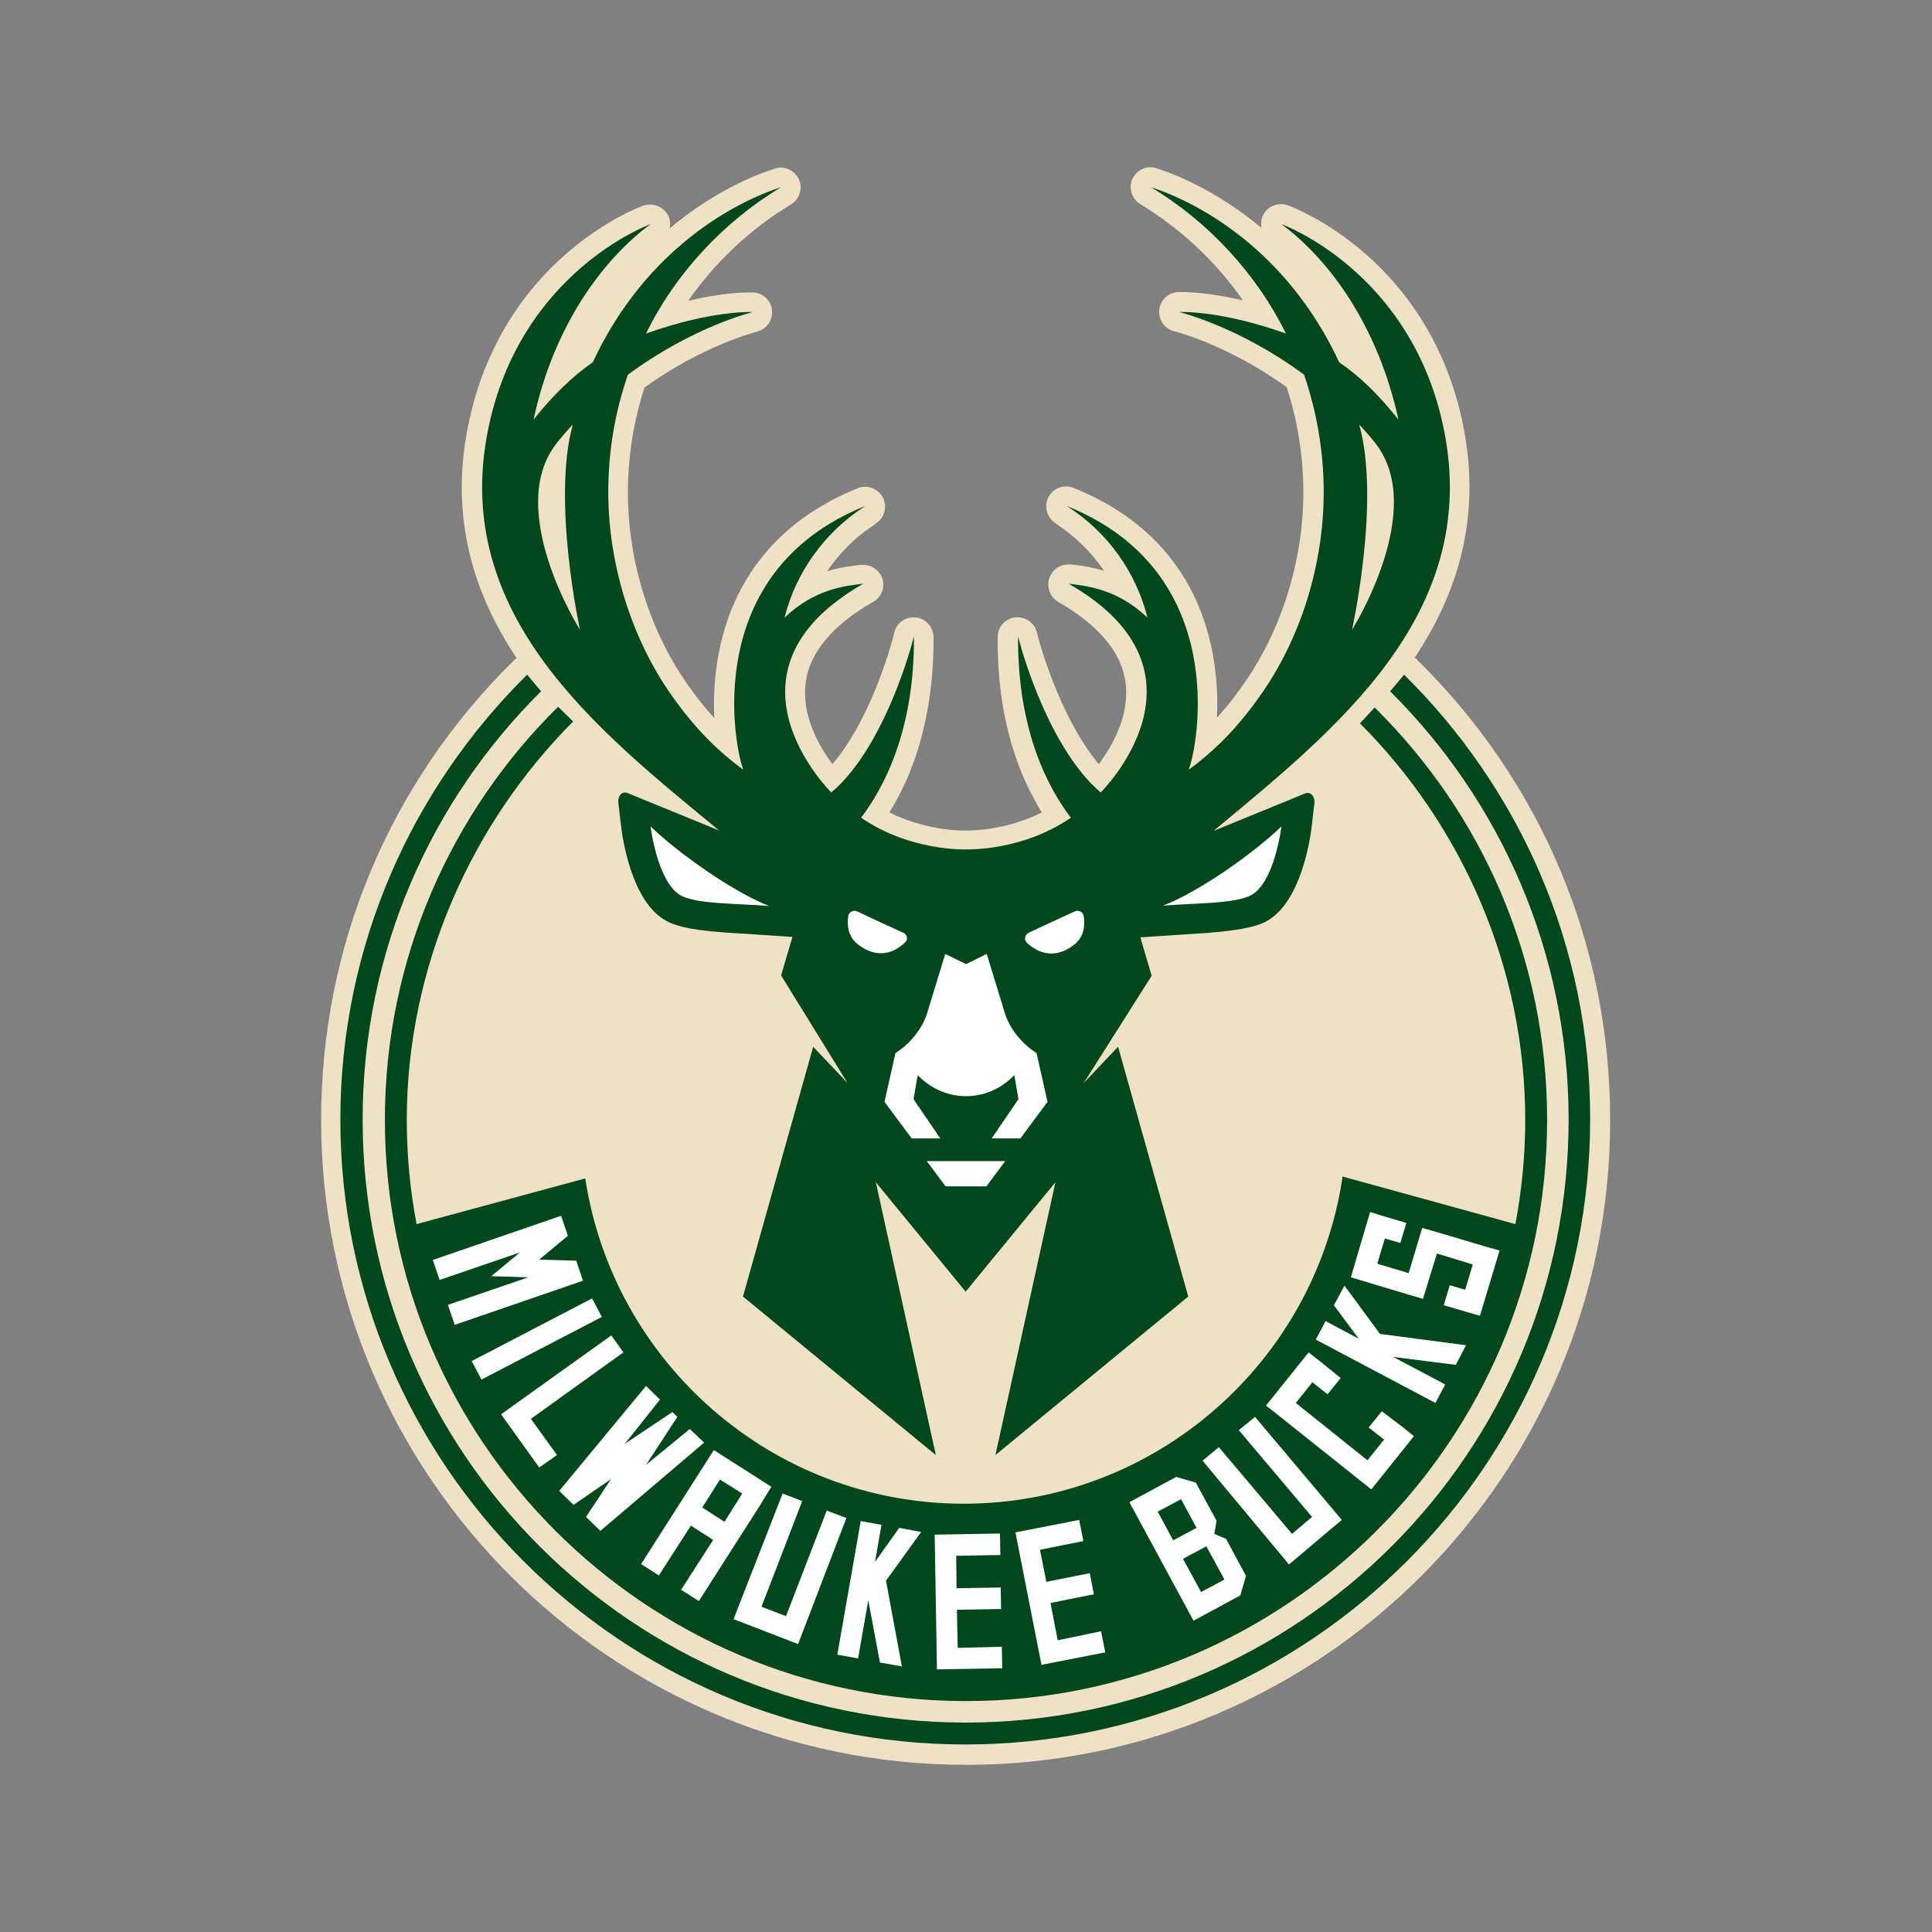 <svg id="Layer_1" xmlns="http://www.w3.org/2000/svg" viewBox="0 0 512 512" width="2500" height="2500"><rect x="0" y="0" width="512" height="512" fill="#808080" stroke="none"/><style>.st0{fill:#fff;fill-opacity:0}.st1{fill:#eee1c6}.st2{fill:#00471b}.st3{fill:#fff}</style><path class="st0" d="M0 0h512v512H0z" id="white_block"/><g id="Logos"><path class="st1" d="M256 467.7c-94.2 0-170.9-76.7-170.9-170.9 0-46.1 18.1-89.3 51-121.7.3-.3.5-.5.8-.7-11.4-17.1-17.7-37.1-12.9-61.3 8.9-44.6 45-58.1 46.5-58.6.6-.2 1.2-.3 1.8-.3 1.9 0 3.7 1 4.7 2.8.6 1.1.7 2.3.5 3.5 11.8-9.9 23-14.3 27.8-15.8.5-.2 1.1-.3 1.6-.3 2 0 3.9 1.2 4.8 3.1 1.1 2.4.2 5.3-2.1 6.7-10.8 6.5-20.1 15.3-27.2 25.5 8.5-2 14.2-2.2 16.2-2.2h1.1c2.6.2 4.7 2.2 4.9 4.8.2 2.6-1.5 5-4 5.6-.1 0-14.3 3.6-29.8 14.8-2.9 9-4.4 18.3-4.4 27.9 0 18.1 5.8 36.6 15.9 50.9 2.3 3.3 4.6 6.2 7 8.8-.9-18.6 4.6-47.4 38-60.9.6-.3 1.3-.4 2-.4 1.9 0 3.8 1.1 4.7 2.9 1.2 2.5.4 5.4-2 6.9l-.2.2c-5.1 3.3-9.3 7.5-12.6 12.4 3.5-1.1 6.5-1.4 8.6-1.7h1c2.2 0 4.2 1.4 5 3.5.8 2.3-.1 4.9-2.2 6.2 0 0-.3.2-.4.2-10.7 6.2-16.7 13.4-17.7 21.4-1.1 8.7 3.6 16.8 7.1 21.5 9-10.4 14.8-28.2 16.4-34.9.6-2.4 2.7-4 5.1-4h.6c2.6.3 4.6 2.5 4.7 5.2.1 21.9-5.7 36.9-11.7 46.5 9 4.5 17.7 4.8 19.6 4.8H256.5c1.9 0 10.7-.3 19.6-4.8-6-9.6-11.9-24.6-11.7-46.5 0-2.7 2-4.9 4.7-5.2h.6c2.4 0 4.5 1.6 5.1 4 1.6 6.7 7.5 24.4 16.4 34.9 3.5-4.7 8.2-12.8 7.1-21.5-1-8-7-15.2-17.7-21.4-.1 0-.3-.2-.3-.2-2.1-1.3-3-3.9-2.2-6.3.8-2.1 2.7-3.5 4.9-3.5h1c2.1.2 5.1.6 8.6 1.7-3.3-4.9-7.6-9.1-12.6-12.4l-.2-.2c-2.3-1.4-3.2-4.4-2-6.9.9-1.8 2.8-2.9 4.7-2.9.7 0 1.3.1 2 .4 33.4 13.4 38.9 42.2 38 60.9 2.4-2.6 4.7-5.5 7-8.8 10.1-14.3 15.9-32.8 15.9-50.9 0-9.5-1.5-18.9-4.4-27.9-15.7-11.3-29.7-14.8-29.8-14.8-2.5-.6-4.2-3-4-5.6s2.3-4.6 4.9-4.8h1.1c2 0 7.7.2 16.2 2.2-7.1-10.2-16.5-19-27.2-25.5-2.3-1.4-3.2-4.3-2.1-6.7.9-1.9 2.8-3.1 4.8-3.1.5 0 1.1.1 1.6.3 4.7 1.5 16 5.9 27.8 15.8-.2-1.2-.1-2.4.5-3.5.9-1.8 2.8-2.8 4.7-2.8.6 0 1.2.1 1.8.3 1.5.6 37.6 14 46.5 58.6 4.8 24.2-1.5 44.2-12.9 61.3.3.2.6.4.8.7 32.9 32.4 51 75.6 51 121.7.2 94.3-76.5 171-170.7 171"/><path class="st2" d="M372.1 178.8l-3.7 4.4c29.2 29 47.3 69.1 47.3 113.5 0 88.2-71.5 159.8-159.8 159.8-88.2 0-159.8-71.5-159.8-159.8 0-44.4 18.1-84.6 47.3-113.5l-3.7-4.4c-30.5 30.1-49.5 71.8-49.5 117.9 0 91.3 74.3 165.6 165.6 165.6S421.4 388 421.4 296.7c.2-46-18.8-87.8-49.3-117.9m-220.2 12.4c-26.8 26.8-44.1 64.8-44.1 105.6 0 9.4.9 18.7 2.6 27.6l44.7-12.1c7.4 48.7 49.5 86.2 100.3 86.2 50.9 0 93.2-37.7 100.4-86.7l45.8 12.6c1.7-9 2.6-18.2 2.6-27.6 0-40.8-17-78.3-43.8-105.1l3.9-4.2C392.6 215.4 410 254 410 296.8c0 84.9-69.1 154-154 154s-154-69.1-154-154c0-42.8 17.6-81.6 45.9-109.5l4 3.9zm-22.6-77.1c8.4-42.2 43.1-54.7 43.1-54.7-12.7 9.4-25.7 27-31 51.8 5.2-6.5 10.1-11.3 15.7-15.2 14.1-30.3 38.1-42.6 49.9-46.4-15.3 9.2-28.1 23-35.8 38.8 17.7-6.3 28.3-5.7 28.3-5.7s-15.8 3.8-33.1 16.6c-3.4 9.8-5.2 20.2-5.2 31.1 0 19.2 6.2 38.9 16.8 53.9 6 8.5 11.8 14.4 19 19.7-2.4-6-11.5-52.3 32.3-69.9l-.3.2c-10.3 6.7-18 17.1-21.1 29.4 8-7.7 16.4-8.5 20.9-9-.1 0-.1.1-.2.1-40.7 23.4-8.3 55.2-8.3 55.2 12.8-10.7 20.3-34.8 21.9-41.4.2 25.4-8.3 40.6-14 48.1 13.1 9 27.8 8.4 27.8 8.4s14.7.6 27.8-8.4c-5.7-7.4-14.2-22.7-14-48.1 1.6 6.6 9.1 30.6 21.9 41.4 0 0 32.3-31.8-8.3-55.2-.1 0-.1-.1-.2-.1 4.4.5 12.9 1.3 20.9 9-3.1-12.3-10.7-22.7-21.1-29.4l-.3-.2c43.8 17.6 34.7 63.9 32.3 69.9 7.2-5.3 13-11.2 19-19.7 10.7-15.1 16.8-34.7 16.8-53.9 0-10.9-1.9-21.4-5.2-31.1-17.3-12.8-33.1-16.6-33.1-16.6s10.7-.6 28.3 5.7C333 72.6 320.3 58.8 305 49.6c11.8 3.8 35.8 16.1 49.9 46.4 5.7 3.9 10.5 8.7 15.7 15.2-5.4-24.8-18.3-42.4-31-51.8 0 0 34.7 12.5 43.1 54.7 9.8 49.1-29.5 79.8-61.1 106.1l24.2-9.9c1.6-.7 2.8.9 2.5 2.8l-.7 6c-.4 3.3-2.8 19.9-11.9 25-2 1.1-5.4 2.3-15.4 3.1l-18.1 1.2 3 10.2-18 28.4 9.1-9.6 18.6 66.2-51.1 42 15.9-72.3-23.8 29-23.8-29 15.9 72.3-51.1-42 18.6-66.2 9.1 9.6-17.6-28.5 3-10.2-18.1-1.2c-10-.7-13.4-2-15.4-3.1-9.1-5-11.5-21.7-11.9-25l-.7-6c-.3-1.9.8-3.5 2.5-2.8l24.2 9.9c-31.8-26.2-71.1-56.9-61.3-106m229 52.8s20-31.6 6.3-49.3c-1.4-1.8-2.9-3.5-4.4-5.1 5.7 20.2-1.9 54.4-1.9 54.4m-204.6 0s-7.5-34.2-1.9-54.4c-1.5 1.6-3 3.3-4.4 5.1-13.7 17.7 6.3 49.3 6.3 49.3"/><path class="st3" d="M203.3 395.8l1-1.6.1-.2-15.2-9.7-.1.1-19.2 30.1 4.7 3 8.5-13.2 5.9 3.8-8.5 13.2 4.7 3 16.3-25.5 1.8-3zm-11.3 7.5l-5.9-3.8 4.7-7.4 5.9 3.7-4.7 7.5zm-5.4-21l-27.5 23.4-3.8-3.7 6.6-10-9.9 6.8-3.8-3.7 23-27.8 3.7 3.6-9.3 11.7 12.6-8.4 1.3 1.3-8.3 12.7 11.6-9.5 3.8 3.6zM159.5 349l-31.9 16.6-2.6-4.9 31.9-16.6 2.6 4.9zm-5-9.6l-34 11.7-1.8-5.3 21.3-7.3-9.8-.3 7.6-6.3-21.3 7.3-1.8-5.3 34-11.7 1.8 5.3-7.6 6.3 9.8.3 1.8 5.3zM140.7 376l6.9 9.6-4.7 3.3-10.1-14.1 29.2-20.9 3.2 4.5-24.5 17.6zm83.6 26.3l-12.8 33.4-3.6-1.4-9.6-3.7-3.9-1.5 13-33.3 5.2 2-10.8 28 6.5 2.5 10.8-28 5.2 2zm147.3-24.2l3.1 2.5-8.8 11-2.5 3.1-24.7-19.7-3.2-2.5 11.3-14.1 3.2 2.5 5.3 4.3-3.5 4.3-4-3.2-4.4 5.5 19 15.2 4.4-5.5-4.1-3.2 3.5-4.3 5.4 4.1zm-5.9-24.6l22.8 3-2.7 5.2-16.6-2.1 13.8 7.3-2.6 4.9-31.7-16.8 2.6-4.9 8.8 4.7-6.6-8.9 2.8-5.2 9.4 12.8zm31.7-22.1l-5.2 17.3-3.8-1.1-5.8-1.7 1.6-5.3 4.1 1.2 2-6.7-9.5-2.9-3.7 12-3.8-1.1-15.3-4.6 1.1-3.8 4-13.5 3.9 1.2 5.7 1.7-1.6 5.3-4.1-1.2-2 6.7 8.3 2.5 3.6-12 3.8 1.1 12.8 3.8 3.9 1.1zm-64.8 44.1l23 27.3-3 2.5-7.8 6.6-3.2 2.7-22.9-27.5 4.3-3.6 19.4 23 5.3-4.5-19.4-23 4.3-3.5zm-40.8 56.8l1.1 5.6-16.9 3.3-6.9-35.1 16.9-3.3 1.1 5.6-11.5 2.3 1.7 8.5 11.5-2.3 1.1 5.6-11.5 2.3 1.9 9.9 11.5-2.4zm-26.3 4.1l.1 5.7-17.3.3-.6-35.7 17.3-.3.1 5.7-11.7.2.1 8.6 11.7-.2.1 5.7-11.7.2.2 10.1 11.7-.3zm56.3-29.9l.6-3.5-5.5-10.1-5.2-1.5-12.4 6.7 17 31.4 12.4-6.7 1.5-5.2-5.3-9.8-3.1-1.3zm-15-5.9l6.2-3.3 4.1 7.6-6.2 3.3-4.1-7.6zm11.5 21.3l-4.8-8.8 6.2-3.3 4.8 8.8-6.2 3.3zM244.1 406l-9.3 12.9 4.2 22.7-5.8-1-3.1-16.5-2.7 15.4-5.5-1 6.2-35.4 5.5 1-1.7 9.8 6.4-9 5.8 1.1zM239.4 247.2c-2.6-1.2-7.5-3.4-12.3-5.7-1-.4-2.1.2-2.3 1.2-.3 2.1-.3 5.4 2.6 7.6 5.4 4.2 10 1.9 12.5-.6.8-.7.5-2.1-.5-2.5M172.4 219s1.8 14.8 8 18.3c4.2 2.3 14.5 2.1 23.4 2.8-9.9-3.9-24.5-14.4-31.4-21.1zM245.6 307.7l5 6.7h10.8l5-6.7zM339.6 219c-6.9 6.7-21.5 17.2-31.4 21 9-.7 19.2-.5 23.4-2.8 6.2-3.4 8-18.2 8-18.2zM266.3 268.5l-4.8-15.7-5.5 2.7-5.5-2.7-4.8 15.7s-1.6 6.2-8.4 10.6l-2.9 12.9 7.2 9.7h7.6l-7.1-10.4 1.1-6.4c3.2 3.4 7.8 5.6 12.8 5.6 5.1 0 9.6-2.2 12.8-5.6l1.1 6.4-7.1 10.4h7.6l7.2-9.7-2.9-12.9c-6.8-4.4-8.4-10.6-8.4-10.6M284.9 241.5c-4.9 2.2-9.7 4.5-12.3 5.7-1 .5-1.3 1.8-.5 2.6 2.5 2.4 7.1 4.8 12.5.6 2.9-2.2 2.9-5.5 2.6-7.6-.2-1.1-1.3-1.7-2.3-1.3"/></g></svg>